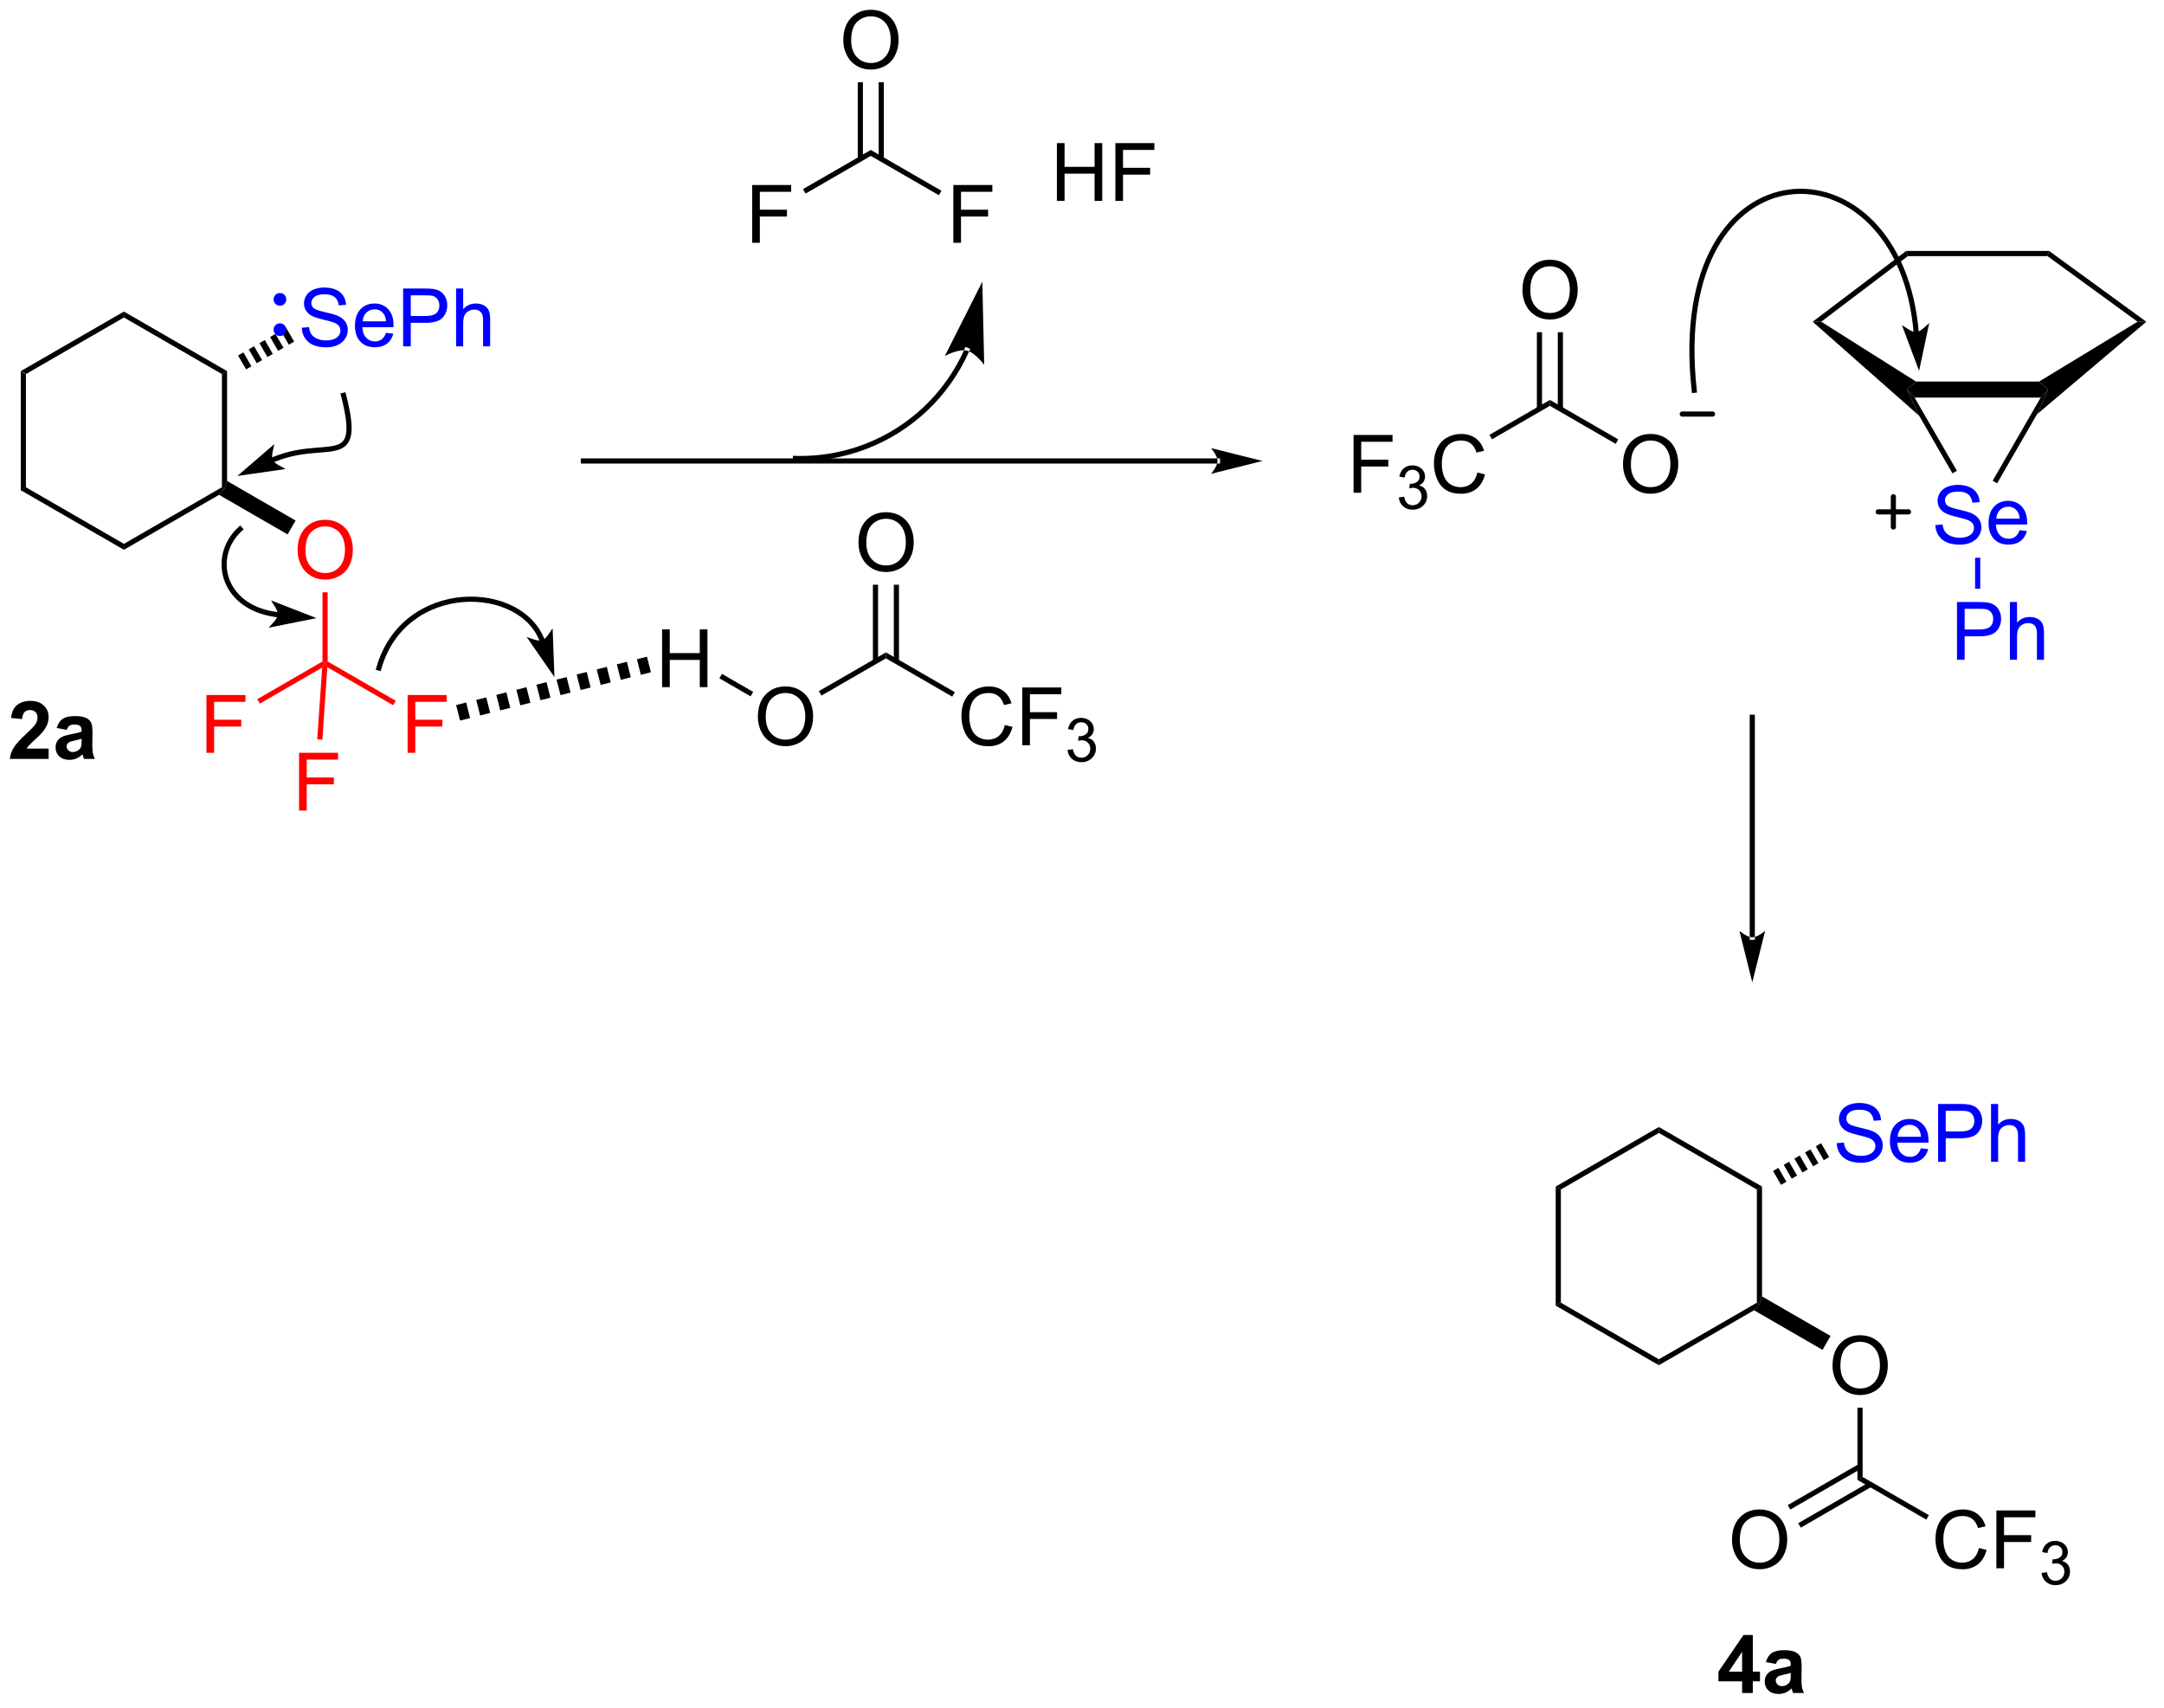 <?xml version="1.0" encoding="UTF-8"?>
<!DOCTYPE svg PUBLIC '-//W3C//DTD SVG 1.0//EN'
          'http://www.w3.org/TR/2001/REC-SVG-20010904/DTD/svg10.dtd'>
<svg stroke-dasharray="none" shape-rendering="auto" xmlns="http://www.w3.org/2000/svg" font-family="'Dialog'" text-rendering="auto" width="294" fill-opacity="1" color-interpolation="auto" color-rendering="auto" preserveAspectRatio="xMidYMid meet" font-size="12px" viewBox="0 0 294 232" fill="black" xmlns:xlink="http://www.w3.org/1999/xlink" stroke="black" image-rendering="auto" stroke-miterlimit="10" stroke-linecap="square" stroke-linejoin="miter" font-style="normal" stroke-width="1" height="232" stroke-dashoffset="0" font-weight="normal" stroke-opacity="1"
><!--Generated by the Batik Graphics2D SVG Generator--><defs id="genericDefs"
  /><g
  ><defs id="defs1"
    ><clipPath clipPathUnits="userSpaceOnUse" id="clipPath1"
      ><path d="M0.839 1.598 L220.614 1.598 L220.614 175.249 L0.839 175.249 L0.839 1.598 Z"
      /></clipPath
      ><clipPath clipPathUnits="userSpaceOnUse" id="clipPath2"
      ><path d="M-0.772 14.599 L-0.772 183.422 L212.892 183.422 L212.892 14.599 Z"
      /></clipPath
    ></defs
    ><g transform="scale(1.333,1.333) translate(-0.839,-1.598) matrix(1.029,0,0,1.029,1.633,-13.418)"
    ><path d="M1.286 51.375 L1.796 51.67 L1.796 62.883 L1.286 63.178 Z" stroke="none" clip-path="url(#clipPath2)"
    /></g
    ><g transform="matrix(1.371,0,0,1.371,1.058,-20.022)"
    ><path d="M1.286 63.178 L1.796 62.883 L11.508 68.49 L11.508 69.079 Z" stroke="none" clip-path="url(#clipPath2)"
    /></g
    ><g transform="matrix(1.371,0,0,1.371,1.058,-20.022)"
    ><path d="M11.508 69.079 L11.508 68.49 L21.22 62.883 L21.475 63.031 L20.936 63.636 Z" stroke="none" clip-path="url(#clipPath2)"
    /></g
    ><g transform="matrix(1.371,0,0,1.371,1.058,-20.022)"
    ><path d="M21.73 62.261 L21.475 63.031 L21.22 62.883 L21.22 51.67 L21.73 51.375 Z" stroke="none" clip-path="url(#clipPath2)"
    /></g
    ><g transform="matrix(1.371,0,0,1.371,1.058,-20.022)"
    ><path d="M21.73 51.375 L21.22 51.67 L11.508 46.063 L11.508 45.474 Z" stroke="none" clip-path="url(#clipPath2)"
    /></g
    ><g transform="matrix(1.371,0,0,1.371,1.058,-20.022)"
    ><path d="M11.508 45.474 L11.508 46.063 L1.796 51.67 L1.286 51.375 Z" stroke="none" clip-path="url(#clipPath2)"
    /></g
    ><g fill="blue" transform="matrix(1.371,0,0,1.371,1.058,-20.022)" stroke="blue"
    ><path d="M29.133 47.078 L29.849 47.015 Q29.899 47.445 30.084 47.721 Q30.271 47.997 30.662 48.166 Q31.053 48.335 31.54 48.335 Q31.974 48.335 32.305 48.208 Q32.639 48.078 32.8 47.853 Q32.962 47.63 32.962 47.364 Q32.962 47.093 32.805 46.893 Q32.649 46.692 32.29 46.554 Q32.06 46.465 31.271 46.275 Q30.482 46.085 30.165 45.919 Q29.756 45.703 29.553 45.385 Q29.352 45.067 29.352 44.671 Q29.352 44.239 29.597 43.861 Q29.844 43.484 30.316 43.288 Q30.79 43.093 31.368 43.093 Q32.006 43.093 32.49 43.299 Q32.977 43.505 33.237 43.903 Q33.501 44.301 33.521 44.804 L32.795 44.859 Q32.735 44.317 32.396 44.041 Q32.06 43.762 31.399 43.762 Q30.712 43.762 30.396 44.015 Q30.084 44.265 30.084 44.622 Q30.084 44.929 30.305 45.13 Q30.524 45.328 31.448 45.538 Q32.373 45.747 32.717 45.903 Q33.217 46.132 33.454 46.486 Q33.693 46.84 33.693 47.301 Q33.693 47.757 33.43 48.163 Q33.17 48.567 32.678 48.794 Q32.188 49.018 31.576 49.018 Q30.797 49.018 30.271 48.791 Q29.748 48.562 29.448 48.109 Q29.149 47.653 29.133 47.078 ZM37.477 47.583 L38.204 47.671 Q38.032 48.309 37.566 48.661 Q37.102 49.012 36.381 49.012 Q35.469 49.012 34.935 48.453 Q34.404 47.89 34.404 46.88 Q34.404 45.833 34.943 45.255 Q35.482 44.676 36.342 44.676 Q37.172 44.676 37.699 45.244 Q38.227 45.809 38.227 46.835 Q38.227 46.898 38.224 47.023 L35.131 47.023 Q35.17 47.708 35.516 48.072 Q35.865 48.434 36.383 48.434 Q36.771 48.434 37.045 48.231 Q37.318 48.028 37.477 47.583 ZM35.17 46.445 L37.485 46.445 Q37.438 45.921 37.219 45.661 Q36.883 45.255 36.349 45.255 Q35.865 45.255 35.534 45.58 Q35.204 45.903 35.17 46.445 ZM39.176 48.919 L39.176 43.192 L41.338 43.192 Q41.908 43.192 42.208 43.247 Q42.63 43.317 42.913 43.515 Q43.2 43.71 43.374 44.067 Q43.549 44.421 43.549 44.848 Q43.549 45.578 43.083 46.085 Q42.619 46.59 41.403 46.59 L39.934 46.59 L39.934 48.919 L39.176 48.919 ZM39.934 45.913 L41.416 45.913 Q42.15 45.913 42.458 45.64 Q42.767 45.367 42.767 44.872 Q42.767 44.512 42.585 44.257 Q42.403 43.999 42.106 43.919 Q41.916 43.867 41.4 43.867 L39.934 43.867 L39.934 45.913 ZM44.424 48.919 L44.424 43.192 L45.127 43.192 L45.127 45.247 Q45.619 44.676 46.369 44.676 Q46.83 44.676 47.169 44.859 Q47.51 45.038 47.656 45.359 Q47.801 45.679 47.801 46.288 L47.801 48.919 L47.098 48.919 L47.098 46.288 Q47.098 45.762 46.869 45.523 Q46.642 45.281 46.223 45.281 Q45.911 45.281 45.635 45.445 Q45.361 45.606 45.244 45.885 Q45.127 46.161 45.127 46.648 L45.127 48.919 L44.424 48.919 Z" stroke="none" clip-path="url(#clipPath2)"
    /></g
    ><g transform="matrix(1.371,0,0,1.371,1.058,-20.022)"
    ><path d="M22.821 49.829 L23.35 49.523 L24.144 50.898 L23.615 51.204 ZM23.88 49.218 L24.409 48.913 L25.202 50.287 L24.673 50.593 ZM24.938 48.607 L25.467 48.301 L26.261 49.676 L25.732 49.982 ZM25.996 47.996 L26.525 47.691 L27.319 49.065 L26.79 49.371 ZM27.055 47.385 L27.584 47.08 L28.378 48.454 L27.848 48.76 Z" stroke="none" clip-path="url(#clipPath2)"
    /></g
    ><g fill="red" transform="matrix(1.371,0,0,1.371,1.058,-20.022)" stroke="red"
    ><path d="M28.719 69.146 Q28.719 67.719 29.484 66.914 Q30.25 66.107 31.461 66.107 Q32.253 66.107 32.888 66.487 Q33.526 66.864 33.859 67.541 Q34.195 68.219 34.195 69.078 Q34.195 69.95 33.844 70.638 Q33.492 71.325 32.846 71.68 Q32.203 72.034 31.456 72.034 Q30.648 72.034 30.01 71.643 Q29.375 71.25 29.047 70.575 Q28.719 69.898 28.719 69.146 ZM29.5 69.156 Q29.5 70.192 30.055 70.789 Q30.612 71.383 31.453 71.383 Q32.307 71.383 32.859 70.781 Q33.414 70.18 33.414 69.075 Q33.414 68.375 33.177 67.854 Q32.94 67.333 32.484 67.047 Q32.031 66.758 31.463 66.758 Q30.659 66.758 30.078 67.312 Q29.5 67.864 29.5 69.156 Z" stroke="none" clip-path="url(#clipPath2)"
    /></g
    ><g transform="matrix(1.371,0,0,1.371,1.058,-20.022)"
    ><path d="M20.936 63.636 L21.475 63.031 L21.73 62.261 L28.521 66.182 L27.728 67.557 Z" stroke="none" clip-path="url(#clipPath2)"
    /></g
    ><g transform="matrix(1.371,0,0,1.371,1.058,-20.022)"
    ><path d="M4.047 88.779 L4.047 89.799 L0.201 89.799 Q0.263 89.221 0.576 88.703 Q0.888 88.185 1.81 87.331 Q2.552 86.638 2.719 86.393 Q2.945 86.052 2.945 85.721 Q2.945 85.354 2.747 85.156 Q2.552 84.958 2.203 84.958 Q1.859 84.958 1.656 85.167 Q1.453 85.372 1.422 85.854 L0.328 85.745 Q0.427 84.838 0.943 84.445 Q1.458 84.049 2.232 84.049 Q3.078 84.049 3.562 84.508 Q4.047 84.963 4.047 85.643 Q4.047 86.029 3.909 86.38 Q3.771 86.729 3.469 87.112 Q3.271 87.365 2.75 87.841 Q2.232 88.318 2.091 88.474 Q1.953 88.63 1.867 88.779 L4.047 88.779 ZM5.845 86.917 L4.848 86.737 Q5.017 86.135 5.426 85.846 Q5.837 85.557 6.644 85.557 Q7.379 85.557 7.738 85.732 Q8.098 85.904 8.243 86.172 Q8.392 86.44 8.392 87.154 L8.379 88.435 Q8.379 88.982 8.431 89.242 Q8.486 89.502 8.629 89.799 L7.543 89.799 Q7.501 89.69 7.439 89.474 Q7.41 89.377 7.4 89.346 Q7.119 89.62 6.798 89.758 Q6.478 89.893 6.113 89.893 Q5.473 89.893 5.103 89.547 Q4.736 89.198 4.736 88.667 Q4.736 88.315 4.902 88.039 Q5.072 87.763 5.374 87.617 Q5.676 87.471 6.246 87.362 Q7.017 87.216 7.314 87.091 L7.314 86.982 Q7.314 86.667 7.158 86.531 Q7.001 86.396 6.566 86.396 Q6.275 86.396 6.111 86.513 Q5.947 86.627 5.845 86.917 ZM7.314 87.807 Q7.103 87.877 6.644 87.977 Q6.189 88.073 6.048 88.167 Q5.832 88.318 5.832 88.552 Q5.832 88.784 6.004 88.953 Q6.176 89.12 6.441 89.12 Q6.738 89.12 7.009 88.924 Q7.207 88.776 7.269 88.56 Q7.314 88.419 7.314 88.026 L7.314 87.807 Z" stroke="none" clip-path="url(#clipPath2)"
    /></g
    ><g transform="matrix(1.371,0,0,1.371,1.058,-20.022)"
    ><path d="M119.873 60.534 L119.873 60.534 L57.04 60.534 L56.785 60.534 L56.785 60.024 L57.04 60.024 L119.873 60.024 L120.128 60.024 L120.128 60.534 ZM124.337 60.279 L119.235 59.003 C119.235 59.003 119.873 59.721 119.873 60.279 C119.873 60.837 119.235 61.554 119.235 61.554 Z" stroke="none" clip-path="url(#clipPath2)"
    /></g
    ><g transform="matrix(1.371,0,0,1.371,1.058,-20.022)"
    ><path d="M74.331 85.657 Q74.331 84.23 75.096 83.425 Q75.862 82.618 77.073 82.618 Q77.865 82.618 78.5 82.998 Q79.138 83.376 79.471 84.053 Q79.807 84.73 79.807 85.59 Q79.807 86.462 79.456 87.149 Q79.104 87.837 78.458 88.191 Q77.815 88.545 77.068 88.545 Q76.26 88.545 75.622 88.155 Q74.987 87.761 74.659 87.087 Q74.331 86.41 74.331 85.657 ZM75.112 85.668 Q75.112 86.704 75.667 87.3 Q76.224 87.894 77.065 87.894 Q77.919 87.894 78.471 87.293 Q79.026 86.691 79.026 85.587 Q79.026 84.886 78.789 84.366 Q78.552 83.845 78.096 83.558 Q77.643 83.269 77.075 83.269 Q76.271 83.269 75.69 83.824 Q75.112 84.376 75.112 85.668 Z" stroke="none" clip-path="url(#clipPath2)"
    /></g
    ><g transform="matrix(1.371,0,0,1.371,1.058,-20.022)"
    ><path d="M80.631 83.526 L80.376 83.084 L87.021 79.248 L87.021 79.837 Z" stroke="none" clip-path="url(#clipPath2)"
    /></g
    ><g transform="matrix(1.371,0,0,1.371,1.058,-20.022)"
    ><path d="M64.839 82.692 L64.839 76.966 L65.597 76.966 L65.597 79.317 L68.573 79.317 L68.573 76.966 L69.331 76.966 L69.331 82.692 L68.573 82.692 L68.573 79.992 L65.597 79.992 L65.597 82.692 L64.839 82.692 Z" stroke="none" clip-path="url(#clipPath2)"
    /></g
    ><g transform="matrix(1.371,0,0,1.371,1.058,-20.022)"
    ><path d="M73.864 83.16 L73.609 83.602 L70.515 81.816 L70.77 81.374 Z" stroke="none" clip-path="url(#clipPath2)"
    /></g
    ><g transform="matrix(1.371,0,0,1.371,1.058,-20.022)"
    ><path d="M98.802 86.439 L99.56 86.629 Q99.323 87.564 98.703 88.056 Q98.084 88.545 97.19 88.545 Q96.263 88.545 95.683 88.168 Q95.104 87.79 94.8 87.076 Q94.498 86.36 94.498 85.54 Q94.498 84.644 94.839 83.98 Q95.183 83.314 95.813 82.967 Q96.443 82.621 97.201 82.621 Q98.06 82.621 98.646 83.058 Q99.232 83.496 99.464 84.29 L98.716 84.465 Q98.519 83.84 98.138 83.556 Q97.761 83.269 97.185 83.269 Q96.526 83.269 96.081 83.587 Q95.638 83.902 95.459 84.436 Q95.279 84.97 95.279 85.535 Q95.279 86.267 95.492 86.811 Q95.706 87.355 96.154 87.626 Q96.604 87.894 97.128 87.894 Q97.763 87.894 98.203 87.527 Q98.646 87.16 98.802 86.439 ZM100.533 88.446 L100.533 82.72 L104.397 82.72 L104.397 83.394 L101.291 83.394 L101.291 85.168 L103.978 85.168 L103.978 85.845 L101.291 85.845 L101.291 88.446 L100.533 88.446 Z" stroke="none" clip-path="url(#clipPath2)"
    /></g
    ><g transform="matrix(1.371,0,0,1.371,1.058,-20.022)"
    ><path d="M105.015 88.912 L105.543 88.841 Q105.634 89.29 105.851 89.488 Q106.07 89.685 106.384 89.685 Q106.755 89.685 107.011 89.427 Q107.269 89.169 107.269 88.788 Q107.269 88.425 107.031 88.191 Q106.794 87.954 106.427 87.954 Q106.279 87.954 106.056 88.013 L106.115 87.55 Q106.168 87.556 106.199 87.556 Q106.537 87.556 106.806 87.38 Q107.076 87.204 107.076 86.837 Q107.076 86.548 106.879 86.359 Q106.683 86.167 106.373 86.167 Q106.064 86.167 105.859 86.361 Q105.654 86.554 105.595 86.941 L105.068 86.847 Q105.166 86.316 105.507 86.025 Q105.851 85.734 106.361 85.734 Q106.713 85.734 107.007 85.884 Q107.304 86.035 107.461 86.296 Q107.617 86.556 107.617 86.849 Q107.617 87.128 107.466 87.357 Q107.318 87.585 107.025 87.72 Q107.406 87.808 107.617 88.085 Q107.828 88.361 107.828 88.777 Q107.828 89.339 107.418 89.732 Q107.007 90.123 106.38 90.123 Q105.816 90.123 105.441 89.787 Q105.068 89.449 105.015 88.912 Z" stroke="none" clip-path="url(#clipPath2)"
    /></g
    ><g transform="matrix(1.371,0,0,1.371,1.058,-20.022)"
    ><path d="M87.021 79.837 L87.021 79.248 L93.844 83.187 L93.589 83.629 Z" stroke="none" clip-path="url(#clipPath2)"
    /></g
    ><g transform="matrix(1.371,0,0,1.371,1.058,-20.022)"
    ><path d="M84.298 68.395 Q84.298 66.968 85.063 66.163 Q85.829 65.356 87.04 65.356 Q87.832 65.356 88.467 65.736 Q89.105 66.114 89.438 66.791 Q89.774 67.468 89.774 68.327 Q89.774 69.2 89.423 69.887 Q89.071 70.575 88.425 70.929 Q87.782 71.283 87.035 71.283 Q86.227 71.283 85.589 70.892 Q84.954 70.499 84.626 69.825 Q84.298 69.148 84.298 68.395 ZM85.079 68.406 Q85.079 69.442 85.634 70.038 Q86.191 70.632 87.032 70.632 Q87.886 70.632 88.438 70.031 Q88.993 69.429 88.993 68.325 Q88.993 67.624 88.756 67.103 Q88.519 66.583 88.063 66.296 Q87.61 66.007 87.042 66.007 Q86.238 66.007 85.657 66.562 Q85.079 67.114 85.079 68.406 Z" stroke="none" clip-path="url(#clipPath2)"
    /></g
    ><g transform="matrix(1.371,0,0,1.371,1.058,-20.022)"
    ><path d="M88.312 80.14 L88.312 72.54 L87.802 72.54 L87.802 80.14 ZM86.24 80.14 L86.24 72.54 L85.73 72.54 L85.73 80.14 Z" stroke="none" clip-path="url(#clipPath2)"
    /></g
    ><g fill="red" transform="matrix(1.371,0,0,1.371,1.058,-20.022)" stroke="red"
    ><path d="M31.187 73.291 L31.697 73.291 L31.697 80.145 L31.442 80.293 L31.187 80.145 Z" stroke="none" clip-path="url(#clipPath2)"
    /></g
    ><g fill="red" transform="matrix(1.371,0,0,1.371,1.058,-20.022)" stroke="red"
    ><path d="M19.688 89.197 L19.688 83.47 L23.552 83.47 L23.552 84.145 L20.446 84.145 L20.446 85.918 L23.133 85.918 L23.133 86.595 L20.446 86.595 L20.446 89.197 L19.688 89.197 Z" stroke="none" clip-path="url(#clipPath2)"
    /></g
    ><g fill="red" transform="matrix(1.371,0,0,1.371,1.058,-20.022)" stroke="red"
    ><path d="M31.187 80.145 L31.442 80.293 L31.155 80.753 L24.979 84.319 L24.724 83.877 Z" stroke="none" clip-path="url(#clipPath2)"
    /></g
    ><g fill="red" transform="matrix(1.371,0,0,1.371,1.058,-20.022)" stroke="red"
    ><path d="M39.622 89.197 L39.622 83.47 L43.486 83.47 L43.486 84.145 L40.38 84.145 L40.38 85.918 L43.067 85.918 L43.067 86.595 L40.38 86.595 L40.38 89.197 L39.622 89.197 Z" stroke="none" clip-path="url(#clipPath2)"
    /></g
    ><g fill="red" transform="matrix(1.371,0,0,1.371,1.058,-20.022)" stroke="red"
    ><path d="M31.668 80.718 L31.442 80.293 L31.697 80.145 L38.446 84.041 L38.19 84.483 Z" stroke="none" clip-path="url(#clipPath2)"
    /></g
    ><g fill="red" transform="matrix(1.371,0,0,1.371,1.058,-20.022)" stroke="red"
    ><path d="M28.864 94.921 L28.864 89.194 L32.729 89.194 L32.729 89.869 L29.622 89.869 L29.622 91.642 L32.31 91.642 L32.31 92.319 L29.622 92.319 L29.622 94.921 L28.864 94.921 Z" stroke="none" clip-path="url(#clipPath2)"
    /></g
    ><g fill="red" transform="matrix(1.371,0,0,1.371,1.058,-20.022)" stroke="red"
    ><path d="M31.155 80.753 L31.442 80.293 L31.668 80.718 L31.174 87.9 L30.665 87.865 Z" stroke="none" clip-path="url(#clipPath2)"
    /></g
    ><g transform="matrix(1.371,0,0,1.371,1.058,-20.022)"
    ><path d="M63.73 81.211 L62.734 81.464 L62.345 79.925 L63.34 79.673 ZM61.739 81.716 L60.744 81.968 L60.354 80.429 L61.349 80.177 ZM59.748 82.22 L58.753 82.472 L58.363 80.933 L59.358 80.681 ZM57.758 82.724 L56.762 82.976 L56.372 81.438 L57.368 81.186 ZM55.767 83.229 L54.771 83.481 L54.382 81.942 L55.377 81.69 ZM53.776 83.733 L52.781 83.985 L52.391 82.446 L53.386 82.194 ZM51.785 84.237 L50.79 84.489 L50.4 82.951 L51.395 82.698 ZM49.794 84.741 L48.799 84.994 L48.409 83.455 L49.405 83.203 ZM47.804 85.246 L46.808 85.498 L46.419 83.959 L47.414 83.707 ZM45.813 85.75 L44.818 86.002 L44.428 84.463 L45.423 84.211 Z" stroke="none" clip-path="url(#clipPath2)"
    /></g
    ><g fill="blue" transform="matrix(1.371,0,0,1.371,1.058,-20.022)" stroke="blue"
    ><path d="M26.969 47.645 C26.762 47.645 26.594 47.477 26.594 47.27 C26.594 47.062 26.762 46.894 26.969 46.894 C27.176 46.894 27.344 47.062 27.344 47.27 C27.344 47.477 27.176 47.645 26.969 47.645" stroke="none" clip-path="url(#clipPath2)"
    /></g
    ><g fill="blue" stroke-width="0.51" transform="matrix(1.371,0,0,1.371,1.058,-20.022)" stroke-linecap="round" stroke="blue" stroke-linejoin="round"
    ><path fill="none" d="M26.969 47.645 C26.762 47.645 26.594 47.477 26.594 47.27 C26.594 47.062 26.762 46.894 26.969 46.894 C27.176 46.894 27.344 47.062 27.344 47.27 C27.344 47.477 27.176 47.645 26.969 47.645" clip-path="url(#clipPath2)"
    /></g
    ><g fill="blue" transform="matrix(1.371,0,0,1.371,1.058,-20.022)" stroke="blue"
    ><path d="M26.969 44.643 C26.762 44.643 26.594 44.475 26.594 44.268 C26.594 44.06 26.762 43.892 26.969 43.892 C27.176 43.892 27.344 44.06 27.344 44.268 C27.344 44.475 27.176 44.643 26.969 44.643" stroke="none" clip-path="url(#clipPath2)"
    /></g
    ><g fill="blue" stroke-width="0.51" transform="matrix(1.371,0,0,1.371,1.058,-20.022)" stroke-linecap="round" stroke="blue" stroke-linejoin="round"
    ><path fill="none" d="M26.969 44.643 C26.762 44.643 26.594 44.475 26.594 44.268 C26.594 44.06 26.762 43.892 26.969 43.892 C27.176 43.892 27.344 44.06 27.344 44.268 C27.344 44.475 27.176 44.643 26.969 44.643" clip-path="url(#clipPath2)"
    /></g
    ><g transform="matrix(1.371,0,0,1.371,1.058,-20.022)"
    ><path d="M23.58 61.387 L26.737 60.935 C26.737 60.935 26.18 60.635 26.018 60.279 C25.856 59.922 25.996 59.306 25.996 59.306 Z" stroke="none" clip-path="url(#clipPath2)"
    /></g
    ><g stroke-width="0.51" transform="matrix(1.371,0,0,1.371,1.058,-20.022)"
    ><path fill="none" d="M23.58 61.387 L26.737 60.935 C26.737 60.935 26.18 60.635 26.018 60.279 C25.856 59.922 25.996 59.306 25.996 59.306 Z" clip-path="url(#clipPath2)"
    /></g
    ><g stroke-width="0.51" transform="matrix(1.371,0,0,1.371,1.058,-20.022)"
    ><path fill="none" d="M33.273 53.774 C35.275 61.53 31.522 57.777 26.018 60.279" clip-path="url(#clipPath2)"
    /></g
    ><g transform="matrix(1.371,0,0,1.371,1.058,-20.022)"
    ><path d="M29.688 75.772 L26.715 74.615 C26.715 74.615 27.053 75.149 27.019 75.54 C26.985 75.93 26.56 76.398 26.56 76.398 Z" stroke="none" clip-path="url(#clipPath2)"
    /></g
    ><g stroke-width="0.51" transform="matrix(1.371,0,0,1.371,1.058,-20.022)"
    ><path fill="none" d="M29.688 75.772 L26.715 74.615 C26.715 74.615 27.053 75.149 27.019 75.54 C26.985 75.93 26.56 76.398 26.56 76.398 Z" clip-path="url(#clipPath2)"
    /></g
    ><g stroke-width="0.51" transform="matrix(1.371,0,0,1.371,1.058,-20.022)"
    ><path fill="none" d="M23.016 67.034 C20.014 69.785 21.265 75.039 27.019 75.54" clip-path="url(#clipPath2)"
    /></g
    ><g transform="matrix(1.371,0,0,1.371,1.058,-20.022)"
    ><path d="M53.884 80.833 L53.765 77.645 C53.765 77.645 53.409 78.168 53.037 78.291 C52.666 78.415 52.067 78.211 52.067 78.211 Z" stroke="none" clip-path="url(#clipPath2)"
    /></g
    ><g stroke-width="0.51" transform="matrix(1.371,0,0,1.371,1.058,-20.022)"
    ><path fill="none" d="M53.884 80.833 L53.765 77.645 C53.765 77.645 53.409 78.168 53.037 78.291 C52.666 78.415 52.067 78.211 52.067 78.211 Z" clip-path="url(#clipPath2)"
    /></g
    ><g stroke-width="0.51" transform="matrix(1.371,0,0,1.371,1.058,-20.022)"
    ><path fill="none" d="M36.776 80.793 C39.278 72.037 51.036 72.287 53.037 78.291" clip-path="url(#clipPath2)"
    /></g
    ><g transform="matrix(1.371,0,0,1.371,1.058,-20.022)"
    ><path d="M73.766 38.661 L73.766 32.935 L77.63 32.935 L77.63 33.609 L74.524 33.609 L74.524 35.383 L77.211 35.383 L77.211 36.06 L74.524 36.06 L74.524 38.661 L73.766 38.661 Z" stroke="none" clip-path="url(#clipPath2)"
    /></g
    ><g transform="matrix(1.371,0,0,1.371,1.058,-20.022)"
    ><path d="M79.057 33.783 L78.802 33.341 L85.52 29.463 L85.52 30.052 Z" stroke="none" clip-path="url(#clipPath2)"
    /></g
    ><g transform="matrix(1.371,0,0,1.371,1.058,-20.022)"
    ><path d="M93.7 38.661 L93.7 32.935 L97.564 32.935 L97.564 33.609 L94.458 33.609 L94.458 35.383 L97.145 35.383 L97.145 36.06 L94.458 36.06 L94.458 38.661 L93.7 38.661 Z" stroke="none" clip-path="url(#clipPath2)"
    /></g
    ><g transform="matrix(1.371,0,0,1.371,1.058,-20.022)"
    ><path d="M85.52 30.052 L85.52 29.463 L92.523 33.506 L92.268 33.948 Z" stroke="none" clip-path="url(#clipPath2)"
    /></g
    ><g transform="matrix(1.371,0,0,1.371,1.058,-20.022)"
    ><path d="M82.796 18.61 Q82.796 17.183 83.562 16.379 Q84.328 15.571 85.539 15.571 Q86.33 15.571 86.966 15.951 Q87.604 16.329 87.937 17.006 Q88.273 17.683 88.273 18.543 Q88.273 19.415 87.921 20.102 Q87.57 20.79 86.924 21.144 Q86.281 21.498 85.534 21.498 Q84.726 21.498 84.088 21.108 Q83.453 20.715 83.125 20.04 Q82.796 19.363 82.796 18.61 ZM83.578 18.621 Q83.578 19.657 84.132 20.254 Q84.69 20.847 85.531 20.847 Q86.385 20.847 86.937 20.246 Q87.492 19.644 87.492 18.54 Q87.492 17.84 87.255 17.319 Q87.018 16.798 86.562 16.511 Q86.109 16.222 85.541 16.222 Q84.737 16.222 84.156 16.777 Q83.578 17.329 83.578 18.621 Z" stroke="none" clip-path="url(#clipPath2)"
    /></g
    ><g transform="matrix(1.371,0,0,1.371,1.058,-20.022)"
    ><path d="M86.811 30.355 L86.811 22.756 L86.3 22.756 L86.3 30.355 ZM84.739 30.355 L84.739 22.756 L84.229 22.756 L84.229 30.355 Z" stroke="none" clip-path="url(#clipPath2)"
    /></g
    ><g transform="matrix(1.371,0,0,1.371,1.058,-20.022)"
    ><path d="M103.963 34.511 L103.963 28.784 L104.721 28.784 L104.721 31.136 L107.697 31.136 L107.697 28.784 L108.455 28.784 L108.455 34.511 L107.697 34.511 L107.697 31.81 L104.721 31.81 L104.721 34.511 L103.963 34.511 ZM109.756 34.511 L109.756 28.784 L113.621 28.784 L113.621 29.459 L110.514 29.459 L110.514 31.232 L113.201 31.232 L113.201 31.909 L110.514 31.909 L110.514 34.511 L109.756 34.511 Z" stroke="none" clip-path="url(#clipPath2)"
    /></g
    ><g transform="matrix(1.371,0,0,1.371,1.058,-20.022)"
    ><path d="M188.116 39.469 L188.287 39.98 L179.702 46.481 L178.853 46.483 Z" stroke="none" clip-path="url(#clipPath2)"
    /></g
    ><g transform="matrix(1.371,0,0,1.371,1.058,-20.022)"
    ><path d="M178.853 46.483 L179.702 46.481 L189.093 52.41 L188.202 53.204 L189.406 55.796 Z" stroke="none" clip-path="url(#clipPath2)"
    /></g
    ><g transform="matrix(1.371,0,0,1.371,1.058,-20.022)"
    ><path d="M188.955 53.998 L188.202 53.204 L189.093 52.41 L201.298 52.41 L202.202 53.204 L201.449 53.998 Z" stroke="none" clip-path="url(#clipPath2)"
    /></g
    ><g transform="matrix(1.371,0,0,1.371,1.058,-20.022)"
    ><path d="M201.082 55.654 L202.202 53.204 L201.298 52.41 L211.049 46.481 L211.92 46.484 Z" stroke="none" clip-path="url(#clipPath2)"
    /></g
    ><g transform="matrix(1.371,0,0,1.371,1.058,-20.022)"
    ><path d="M211.92 46.484 L211.049 46.481 L202.119 39.98 L202.285 39.469 Z" stroke="none" clip-path="url(#clipPath2)"
    /></g
    ><g transform="matrix(1.371,0,0,1.371,1.058,-20.022)"
    ><path d="M188.287 39.98 L188.116 39.469 L202.285 39.469 L202.119 39.98 Z" stroke="none" clip-path="url(#clipPath2)"
    /></g
    ><g fill="blue" transform="matrix(1.371,0,0,1.371,1.058,-20.022)" stroke="blue"
    ><path d="M191.015 66.631 L191.731 66.569 Q191.781 66.998 191.966 67.274 Q192.153 67.55 192.544 67.72 Q192.934 67.889 193.421 67.889 Q193.856 67.889 194.187 67.761 Q194.52 67.631 194.682 67.407 Q194.843 67.183 194.843 66.918 Q194.843 66.647 194.687 66.446 Q194.531 66.246 194.171 66.108 Q193.942 66.019 193.153 65.829 Q192.364 65.639 192.046 65.472 Q191.638 65.256 191.434 64.938 Q191.234 64.621 191.234 64.225 Q191.234 63.793 191.479 63.415 Q191.726 63.037 192.197 62.842 Q192.671 62.647 193.25 62.647 Q193.888 62.647 194.372 62.852 Q194.859 63.058 195.119 63.457 Q195.382 63.855 195.403 64.358 L194.677 64.412 Q194.617 63.871 194.278 63.595 Q193.942 63.316 193.281 63.316 Q192.593 63.316 192.278 63.569 Q191.966 63.819 191.966 64.175 Q191.966 64.483 192.187 64.683 Q192.406 64.881 193.33 65.092 Q194.255 65.3 194.599 65.457 Q195.099 65.686 195.335 66.04 Q195.575 66.394 195.575 66.855 Q195.575 67.311 195.312 67.717 Q195.052 68.121 194.559 68.347 Q194.07 68.571 193.458 68.571 Q192.679 68.571 192.153 68.345 Q191.63 68.115 191.33 67.662 Q191.031 67.207 191.015 66.631 ZM199.359 67.136 L200.085 67.225 Q199.914 67.863 199.447 68.215 Q198.984 68.566 198.263 68.566 Q197.351 68.566 196.817 68.006 Q196.286 67.444 196.286 66.433 Q196.286 65.386 196.825 64.808 Q197.364 64.23 198.224 64.23 Q199.054 64.23 199.58 64.798 Q200.109 65.363 200.109 66.389 Q200.109 66.451 200.106 66.576 L197.013 66.576 Q197.052 67.261 197.398 67.626 Q197.747 67.988 198.265 67.988 Q198.653 67.988 198.927 67.785 Q199.2 67.582 199.359 67.136 ZM197.052 65.998 L199.367 65.998 Q199.32 65.475 199.101 65.215 Q198.765 64.808 198.231 64.808 Q197.747 64.808 197.416 65.134 Q197.085 65.457 197.052 65.998 Z" stroke="none" clip-path="url(#clipPath2)"
    /></g
    ><g transform="matrix(1.371,0,0,1.371,1.058,-20.022)"
    ><path d="M189.406 55.796 L188.202 53.204 L188.955 53.998 L193.148 61.251 L192.706 61.506 Z" stroke="none" clip-path="url(#clipPath2)"
    /></g
    ><g transform="matrix(1.371,0,0,1.371,1.058,-20.022)"
    ><path d="M197.132 62.496 L196.691 62.241 L201.449 53.998 L202.202 53.204 L201.082 55.654 Z" stroke="none" clip-path="url(#clipPath2)"
    /></g
    ><g fill="blue" transform="matrix(1.371,0,0,1.371,1.058,-20.022)" stroke="blue"
    ><path d="M193.156 79.98 L193.156 74.254 L195.317 74.254 Q195.888 74.254 196.187 74.308 Q196.609 74.379 196.893 74.577 Q197.179 74.772 197.354 75.129 Q197.528 75.483 197.528 75.91 Q197.528 76.639 197.062 77.147 Q196.599 77.652 195.382 77.652 L193.914 77.652 L193.914 79.98 L193.156 79.98 ZM193.914 76.975 L195.395 76.975 Q196.13 76.975 196.437 76.702 Q196.747 76.428 196.747 75.933 Q196.747 75.574 196.565 75.319 Q196.382 75.061 196.086 74.98 Q195.895 74.928 195.38 74.928 L193.914 74.928 L193.914 76.975 ZM198.403 79.98 L198.403 74.254 L199.106 74.254 L199.106 76.308 Q199.599 75.738 200.349 75.738 Q200.81 75.738 201.148 75.92 Q201.489 76.1 201.635 76.42 Q201.781 76.741 201.781 77.35 L201.781 79.98 L201.078 79.98 L201.078 77.35 Q201.078 76.824 200.849 76.585 Q200.622 76.342 200.203 76.342 Q199.89 76.342 199.614 76.506 Q199.341 76.668 199.224 76.946 Q199.106 77.222 199.106 77.71 L199.106 79.98 L198.403 79.98 Z" stroke="none" clip-path="url(#clipPath2)"
    /></g
    ><g fill="blue" transform="matrix(1.371,0,0,1.371,1.058,-20.022)" stroke="blue"
    ><path d="M194.952 69.87 L195.462 69.87 L195.462 72.942 L194.952 72.942 Z" stroke="none" clip-path="url(#clipPath2)"
    /></g
    ><g stroke-width="0.51" transform="matrix(1.371,0,0,1.371,1.058,-20.022)" stroke-linejoin="round" stroke-linecap="round"
    ><path fill="none" d="M185.351 65.322 L188.351 65.322 M186.851 63.822 L186.851 66.822" clip-path="url(#clipPath2)"
    /></g
    ><g transform="matrix(1.371,0,0,1.371,1.058,-20.022)"
    ><path d="M189.333 50.441 L189.996 47.322 C189.996 47.322 189.523 47.741 189.132 47.77 C188.742 47.799 188.211 47.455 188.211 47.455 Z" stroke="none" clip-path="url(#clipPath2)"
    /></g
    ><g stroke-width="0.51" transform="matrix(1.371,0,0,1.371,1.058,-20.022)"
    ><path fill="none" d="M189.333 50.441 L189.996 47.322 C189.996 47.322 189.523 47.741 189.132 47.77 C188.742 47.799 188.211 47.455 188.211 47.455 Z" clip-path="url(#clipPath2)"
    /></g
    ><g stroke-width="0.51" transform="matrix(1.371,0,0,1.371,1.058,-20.022)"
    ><path fill="none" d="M167.117 53.274 C164.365 28.256 187.631 27.756 189.132 47.77" clip-path="url(#clipPath2)"
    /></g
    ><g transform="matrix(1.371,0,0,1.371,1.058,-20.022)"
    ><path d="M133.359 63.429 L133.359 57.702 L137.223 57.702 L137.223 58.377 L134.117 58.377 L134.117 60.15 L136.804 60.15 L136.804 60.827 L134.117 60.827 L134.117 63.429 L133.359 63.429 Z" stroke="none" clip-path="url(#clipPath2)"
    /></g
    ><g transform="matrix(1.371,0,0,1.371,1.058,-20.022)"
    ><path d="M137.841 63.894 L138.369 63.824 Q138.46 64.273 138.677 64.47 Q138.896 64.668 139.21 64.668 Q139.581 64.668 139.837 64.41 Q140.095 64.152 140.095 63.771 Q140.095 63.408 139.857 63.173 Q139.62 62.937 139.253 62.937 Q139.105 62.937 138.882 62.996 L138.941 62.533 Q138.994 62.539 139.025 62.539 Q139.363 62.539 139.632 62.363 Q139.902 62.187 139.902 61.82 Q139.902 61.531 139.704 61.341 Q139.509 61.15 139.199 61.15 Q138.89 61.15 138.685 61.343 Q138.48 61.537 138.421 61.923 L137.894 61.83 Q137.992 61.298 138.333 61.007 Q138.677 60.716 139.187 60.716 Q139.538 60.716 139.833 60.867 Q140.13 61.017 140.286 61.279 Q140.443 61.539 140.443 61.831 Q140.443 62.111 140.292 62.339 Q140.144 62.568 139.851 62.703 Q140.232 62.791 140.443 63.068 Q140.654 63.343 140.654 63.759 Q140.654 64.322 140.244 64.714 Q139.833 65.105 139.206 65.105 Q138.642 65.105 138.267 64.769 Q137.894 64.431 137.841 63.894 Z" stroke="none" clip-path="url(#clipPath2)"
    /></g
    ><g transform="matrix(1.371,0,0,1.371,1.058,-20.022)"
    ><path d="M145.629 61.421 L146.387 61.611 Q146.15 62.546 145.53 63.038 Q144.911 63.528 144.017 63.528 Q143.09 63.528 142.51 63.15 Q141.931 62.773 141.627 62.059 Q141.325 61.343 141.325 60.523 Q141.325 59.627 141.666 58.963 Q142.01 58.296 142.64 57.95 Q143.27 57.603 144.028 57.603 Q144.887 57.603 145.473 58.041 Q146.059 58.478 146.291 59.273 L145.543 59.447 Q145.345 58.822 144.965 58.538 Q144.588 58.252 144.012 58.252 Q143.353 58.252 142.908 58.569 Q142.465 58.885 142.286 59.418 Q142.106 59.952 142.106 60.517 Q142.106 61.249 142.319 61.793 Q142.533 62.338 142.981 62.608 Q143.431 62.877 143.955 62.877 Q144.59 62.877 145.03 62.51 Q145.473 62.142 145.629 61.421 Z" stroke="none" clip-path="url(#clipPath2)"
    /></g
    ><g transform="matrix(1.371,0,0,1.371,1.058,-20.022)"
    ><path d="M147.078 58.132 L146.823 57.691 L152.817 54.23 L152.817 54.819 Z" stroke="none" clip-path="url(#clipPath2)"
    /></g
    ><g transform="matrix(1.371,0,0,1.371,1.058,-20.022)"
    ><path d="M160.061 60.64 Q160.061 59.213 160.826 58.408 Q161.592 57.601 162.803 57.601 Q163.595 57.601 164.23 57.981 Q164.868 58.358 165.201 59.036 Q165.537 59.713 165.537 60.572 Q165.537 61.444 165.186 62.132 Q164.834 62.819 164.188 63.174 Q163.545 63.528 162.798 63.528 Q161.99 63.528 161.352 63.137 Q160.717 62.744 160.389 62.069 Q160.061 61.392 160.061 60.64 ZM160.842 60.65 Q160.842 61.687 161.397 62.283 Q161.954 62.877 162.795 62.877 Q163.649 62.877 164.201 62.275 Q164.756 61.674 164.756 60.569 Q164.756 59.869 164.519 59.348 Q164.282 58.827 163.826 58.541 Q163.373 58.252 162.805 58.252 Q162.001 58.252 161.42 58.806 Q160.842 59.358 160.842 60.65 Z" stroke="none" clip-path="url(#clipPath2)"
    /></g
    ><g transform="matrix(1.371,0,0,1.371,1.058,-20.022)"
    ><path d="M152.817 54.819 L152.817 54.23 L159.594 58.143 L159.339 58.585 Z" stroke="none" clip-path="url(#clipPath2)"
    /></g
    ><g transform="matrix(1.371,0,0,1.371,1.058,-20.022)"
    ><path d="M150.094 43.378 Q150.094 41.951 150.859 41.146 Q151.625 40.339 152.836 40.339 Q153.627 40.339 154.263 40.719 Q154.901 41.096 155.234 41.773 Q155.57 42.451 155.57 43.31 Q155.57 44.182 155.219 44.87 Q154.867 45.557 154.221 45.911 Q153.578 46.266 152.831 46.266 Q152.023 46.266 151.385 45.875 Q150.75 45.482 150.422 44.807 Q150.094 44.13 150.094 43.378 ZM150.875 43.388 Q150.875 44.425 151.43 45.021 Q151.987 45.615 152.828 45.615 Q153.682 45.615 154.234 45.013 Q154.789 44.411 154.789 43.307 Q154.789 42.607 154.552 42.086 Q154.315 41.565 153.859 41.279 Q153.406 40.99 152.838 40.99 Q152.034 40.99 151.453 41.544 Q150.875 42.096 150.875 43.388 Z" stroke="none" clip-path="url(#clipPath2)"
    /></g
    ><g transform="matrix(1.371,0,0,1.371,1.058,-20.022)"
    ><path d="M154.108 55.123 L154.108 47.523 L153.598 47.523 L153.598 55.123 ZM152.036 55.123 L152.036 47.523 L151.526 47.523 L151.526 55.123 Z" stroke="none" clip-path="url(#clipPath2)"
    /></g
    ><g stroke-width="0.51" transform="matrix(1.371,0,0,1.371,1.058,-20.022)" stroke-linejoin="round" stroke-linecap="round"
    ><path fill="none" d="M165.933 55.63 L168.933 55.63" clip-path="url(#clipPath2)"
    /></g
    ><g transform="matrix(1.371,0,0,1.371,1.058,-20.022)"
    ><path d="M95.271 49.409 L95.271 49.409 C95.271 49.409 95.271 49.41 95.27 49.41 L95.27 49.41 C95.27 49.41 95.27 49.41 95.27 49.411 L95.036 49.308 L95.27 49.41 C95.27 49.41 95.27 49.41 95.27 49.41 L95.27 49.41 C95.27 49.411 95.269 49.413 95.268 49.415 L95.036 49.31 L95.269 49.413 C95.268 49.416 95.267 49.418 95.266 49.42 L95.266 49.42 C95.265 49.422 95.264 49.424 95.263 49.426 L95.263 49.426 C95.256 49.443 95.248 49.46 95.241 49.477 L95.008 49.373 L95.241 49.477 C94.27 51.647 92.876 53.629 91.115 55.294 L91.115 55.294 C89.355 56.96 87.299 58.242 85.078 59.09 L84.987 58.852 L85.078 59.09 C82.857 59.939 80.47 60.354 78.047 60.287 L77.792 60.28 L77.807 59.77 L78.062 59.777 C80.417 59.842 82.737 59.438 84.896 58.614 L84.896 58.614 C87.055 57.789 89.053 56.543 90.765 54.923 L90.94 55.109 L90.765 54.923 C92.476 53.304 93.831 51.379 94.775 49.269 L94.775 49.269 C94.782 49.252 94.79 49.236 94.797 49.219 L95.03 49.322 L94.797 49.219 C94.798 49.217 94.799 49.215 94.799 49.213 L94.799 49.213 C94.8 49.211 94.801 49.209 94.802 49.207 L94.803 49.205 C94.803 49.206 94.802 49.207 94.802 49.207 L94.802 49.207 C94.802 49.207 94.802 49.207 94.802 49.207 L94.803 49.205 C94.803 49.206 94.803 49.206 94.803 49.206 L94.803 49.206 C94.803 49.206 94.803 49.206 94.803 49.206 L94.904 48.972 L95.372 49.175 ZM96.571 42.516 L92.857 49.879 C92.857 49.879 94.175 49.152 95.028 49.344 C95.882 49.537 96.759 50.761 96.759 50.761 Z" stroke="none" clip-path="url(#clipPath2)"
    /></g
    ><g transform="matrix(1.371,0,0,1.371,1.058,-20.022)"
    ><path d="M172.616 107.472 L172.616 107.472 L172.616 85.668 L172.616 85.413 L173.126 85.413 L173.126 85.668 L173.126 107.472 L173.126 107.727 L172.616 107.727 ZM172.871 111.936 L174.147 106.834 C174.147 106.834 173.429 107.472 172.871 107.472 C172.313 107.472 171.595 106.834 171.595 106.834 Z" stroke="none" clip-path="url(#clipPath2)"
    /></g
    ><g transform="matrix(1.371,0,0,1.371,1.058,-20.022)"
    ><path d="M153.392 132.173 L153.903 132.468 L153.903 143.682 L153.392 143.976 Z" stroke="none" clip-path="url(#clipPath2)"
    /></g
    ><g transform="matrix(1.371,0,0,1.371,1.058,-20.022)"
    ><path d="M153.392 143.976 L153.903 143.682 L163.614 149.288 L163.614 149.877 Z" stroke="none" clip-path="url(#clipPath2)"
    /></g
    ><g transform="matrix(1.371,0,0,1.371,1.058,-20.022)"
    ><path d="M163.614 149.877 L163.614 149.288 L173.326 143.682 L173.582 143.829 L173.043 144.434 Z" stroke="none" clip-path="url(#clipPath2)"
    /></g
    ><g transform="matrix(1.371,0,0,1.371,1.058,-20.022)"
    ><path d="M173.837 143.06 L173.582 143.829 L173.326 143.682 L173.326 132.468 L173.837 132.173 Z" stroke="none" clip-path="url(#clipPath2)"
    /></g
    ><g transform="matrix(1.371,0,0,1.371,1.058,-20.022)"
    ><path d="M173.837 132.173 L173.326 132.468 L163.614 126.861 L163.614 126.272 Z" stroke="none" clip-path="url(#clipPath2)"
    /></g
    ><g transform="matrix(1.371,0,0,1.371,1.058,-20.022)"
    ><path d="M163.614 126.272 L163.614 126.861 L153.903 132.468 L153.392 132.173 Z" stroke="none" clip-path="url(#clipPath2)"
    /></g
    ><g fill="blue" transform="matrix(1.371,0,0,1.371,1.058,-20.022)" stroke="blue"
    ><path d="M181.24 127.876 L181.956 127.813 Q182.006 128.243 182.19 128.519 Q182.378 128.795 182.768 128.964 Q183.159 129.133 183.646 129.133 Q184.081 129.133 184.412 129.006 Q184.745 128.876 184.906 128.652 Q185.068 128.428 185.068 128.162 Q185.068 127.891 184.912 127.691 Q184.756 127.49 184.396 127.352 Q184.167 127.264 183.378 127.074 Q182.589 126.883 182.271 126.717 Q181.862 126.501 181.659 126.183 Q181.459 125.865 181.459 125.469 Q181.459 125.037 181.703 124.659 Q181.951 124.282 182.422 124.087 Q182.896 123.891 183.474 123.891 Q184.112 123.891 184.597 124.097 Q185.084 124.303 185.344 124.701 Q185.607 125.1 185.628 125.602 L184.901 125.657 Q184.841 125.115 184.503 124.839 Q184.167 124.561 183.506 124.561 Q182.818 124.561 182.503 124.813 Q182.19 125.063 182.19 125.42 Q182.19 125.727 182.412 125.928 Q182.631 126.126 183.555 126.337 Q184.479 126.545 184.823 126.701 Q185.323 126.93 185.56 127.284 Q185.8 127.639 185.8 128.1 Q185.8 128.555 185.537 128.962 Q185.276 129.365 184.784 129.592 Q184.295 129.816 183.683 129.816 Q182.904 129.816 182.378 129.589 Q181.854 129.36 181.555 128.907 Q181.256 128.451 181.24 127.876 ZM189.584 128.381 L190.31 128.469 Q190.138 129.107 189.672 129.459 Q189.209 129.81 188.487 129.81 Q187.576 129.81 187.042 129.251 Q186.511 128.688 186.511 127.678 Q186.511 126.631 187.05 126.053 Q187.589 125.475 188.448 125.475 Q189.279 125.475 189.805 126.042 Q190.334 126.607 190.334 127.633 Q190.334 127.696 190.331 127.821 L187.237 127.821 Q187.276 128.506 187.623 128.87 Q187.972 129.232 188.49 129.232 Q188.878 129.232 189.151 129.029 Q189.425 128.826 189.584 128.381 ZM187.276 127.243 L189.591 127.243 Q189.545 126.719 189.326 126.459 Q188.99 126.053 188.456 126.053 Q187.972 126.053 187.641 126.378 Q187.31 126.701 187.276 127.243 ZM191.283 129.717 L191.283 123.99 L193.444 123.99 Q194.015 123.99 194.314 124.045 Q194.736 124.115 195.02 124.313 Q195.306 124.508 195.481 124.865 Q195.655 125.219 195.655 125.647 Q195.655 126.376 195.189 126.883 Q194.726 127.389 193.509 127.389 L192.041 127.389 L192.041 129.717 L191.283 129.717 ZM192.041 126.712 L193.522 126.712 Q194.257 126.712 194.564 126.438 Q194.874 126.165 194.874 125.67 Q194.874 125.311 194.692 125.055 Q194.509 124.797 194.213 124.717 Q194.022 124.665 193.507 124.665 L192.041 124.665 L192.041 126.712 ZM196.53 129.717 L196.53 123.99 L197.233 123.99 L197.233 126.045 Q197.726 125.475 198.476 125.475 Q198.936 125.475 199.275 125.657 Q199.616 125.837 199.762 126.157 Q199.908 126.477 199.908 127.087 L199.908 129.717 L199.205 129.717 L199.205 127.087 Q199.205 126.561 198.976 126.321 Q198.749 126.079 198.33 126.079 Q198.017 126.079 197.741 126.243 Q197.468 126.404 197.351 126.683 Q197.233 126.959 197.233 127.446 L197.233 129.717 L196.53 129.717 Z" stroke="none" clip-path="url(#clipPath2)"
    /></g
    ><g transform="matrix(1.371,0,0,1.371,1.058,-20.022)"
    ><path d="M174.928 130.627 L175.457 130.322 L176.25 131.696 L175.721 132.002 ZM175.986 130.016 L176.515 129.711 L177.309 131.085 L176.78 131.391 ZM177.044 129.405 L177.573 129.1 L178.367 130.474 L177.838 130.78 ZM178.103 128.794 L178.632 128.489 L179.426 129.863 L178.896 130.169 ZM179.161 128.183 L179.69 127.878 L180.484 129.252 L179.955 129.558 Z" stroke="none" clip-path="url(#clipPath2)"
    /></g
    ><g transform="matrix(1.371,0,0,1.371,1.058,-20.022)"
    ><path d="M180.825 149.944 Q180.825 148.517 181.591 147.712 Q182.356 146.905 183.567 146.905 Q184.359 146.905 184.994 147.285 Q185.632 147.663 185.966 148.34 Q186.302 149.017 186.302 149.876 Q186.302 150.749 185.95 151.436 Q185.599 152.124 184.953 152.478 Q184.31 152.832 183.562 152.832 Q182.755 152.832 182.117 152.441 Q181.481 152.048 181.153 151.374 Q180.825 150.696 180.825 149.944 ZM181.606 149.954 Q181.606 150.991 182.161 151.587 Q182.718 152.181 183.56 152.181 Q184.414 152.181 184.966 151.579 Q185.52 150.978 185.52 149.874 Q185.52 149.173 185.284 148.652 Q185.047 148.131 184.591 147.845 Q184.138 147.556 183.57 147.556 Q182.765 147.556 182.185 148.111 Q181.606 148.663 181.606 149.954 Z" stroke="none" clip-path="url(#clipPath2)"
    /></g
    ><g transform="matrix(1.371,0,0,1.371,1.058,-20.022)"
    ><path d="M173.043 144.434 L173.582 143.829 L173.837 143.06 L180.628 146.98 L179.834 148.355 Z" stroke="none" clip-path="url(#clipPath2)"
    /></g
    ><g transform="matrix(1.371,0,0,1.371,1.058,-20.022)"
    ><path d="M183.293 154.089 L183.804 154.089 L183.804 160.944 L183.293 161.238 Z" stroke="none" clip-path="url(#clipPath2)"
    /></g
    ><g transform="matrix(1.371,0,0,1.371,1.058,-20.022)"
    ><path d="M195.33 167.987 L196.088 168.177 Q195.851 169.112 195.231 169.604 Q194.611 170.094 193.718 170.094 Q192.791 170.094 192.21 169.716 Q191.632 169.339 191.327 168.625 Q191.025 167.909 191.025 167.089 Q191.025 166.193 191.366 165.529 Q191.71 164.862 192.34 164.516 Q192.971 164.169 193.728 164.169 Q194.588 164.169 195.174 164.607 Q195.76 165.044 195.991 165.839 L195.244 166.013 Q195.046 165.388 194.666 165.104 Q194.288 164.818 193.713 164.818 Q193.054 164.818 192.609 165.136 Q192.166 165.451 191.986 165.985 Q191.806 166.518 191.806 167.083 Q191.806 167.815 192.02 168.36 Q192.234 168.904 192.681 169.175 Q193.132 169.443 193.655 169.443 Q194.291 169.443 194.731 169.076 Q195.174 168.708 195.33 167.987 ZM197.06 169.995 L197.06 164.268 L200.925 164.268 L200.925 164.943 L197.818 164.943 L197.818 166.716 L200.506 166.716 L200.506 167.393 L197.818 167.393 L197.818 169.995 L197.06 169.995 Z" stroke="none" clip-path="url(#clipPath2)"
    /></g
    ><g transform="matrix(1.371,0,0,1.371,1.058,-20.022)"
    ><path d="M201.543 170.46 L202.07 170.39 Q202.162 170.839 202.379 171.036 Q202.597 171.234 202.912 171.234 Q203.283 171.234 203.539 170.976 Q203.797 170.718 203.797 170.337 Q203.797 169.974 203.558 169.739 Q203.322 169.503 202.955 169.503 Q202.806 169.503 202.584 169.562 L202.642 169.099 Q202.695 169.105 202.726 169.105 Q203.064 169.105 203.334 168.929 Q203.603 168.753 203.603 168.386 Q203.603 168.097 203.406 167.907 Q203.211 167.716 202.9 167.716 Q202.592 167.716 202.387 167.91 Q202.181 168.103 202.123 168.489 L201.595 168.396 Q201.693 167.864 202.035 167.573 Q202.379 167.282 202.888 167.282 Q203.24 167.282 203.535 167.433 Q203.832 167.583 203.988 167.845 Q204.144 168.105 204.144 168.398 Q204.144 168.677 203.994 168.905 Q203.845 169.134 203.553 169.269 Q203.933 169.357 204.144 169.634 Q204.355 169.91 204.355 170.326 Q204.355 170.888 203.945 171.28 Q203.535 171.671 202.908 171.671 Q202.344 171.671 201.969 171.335 Q201.595 170.997 201.543 170.46 Z" stroke="none" clip-path="url(#clipPath2)"
    /></g
    ><g transform="matrix(1.371,0,0,1.371,1.058,-20.022)"
    ><path d="M183.293 161.238 L183.804 160.944 L190.371 164.735 L190.116 165.177 Z" stroke="none" clip-path="url(#clipPath2)"
    /></g
    ><g transform="matrix(1.371,0,0,1.371,1.058,-20.022)"
    ><path d="M170.858 167.206 Q170.858 165.779 171.624 164.974 Q172.389 164.167 173.6 164.167 Q174.392 164.167 175.028 164.547 Q175.666 164.925 175.999 165.602 Q176.335 166.279 176.335 167.138 Q176.335 168.011 175.983 168.698 Q175.632 169.386 174.986 169.74 Q174.343 170.094 173.595 170.094 Q172.788 170.094 172.15 169.703 Q171.514 169.31 171.186 168.636 Q170.858 167.958 170.858 167.206 ZM171.639 167.216 Q171.639 168.253 172.194 168.849 Q172.751 169.443 173.593 169.443 Q174.447 169.443 174.999 168.841 Q175.554 168.24 175.554 167.136 Q175.554 166.435 175.317 165.914 Q175.08 165.393 174.624 165.107 Q174.171 164.818 173.603 164.818 Q172.798 164.818 172.218 165.373 Q171.639 165.925 171.639 167.216 Z" stroke="none" clip-path="url(#clipPath2)"
    /></g
    ><g transform="matrix(1.371,0,0,1.371,1.058,-20.022)"
    ><path d="M183.421 159.674 L176.385 163.736 L176.64 164.178 L183.676 160.116 ZM184.457 161.468 L177.421 165.53 L177.676 165.972 L184.712 161.91 Z" stroke="none" clip-path="url(#clipPath2)"
    /></g
    ><g transform="matrix(1.371,0,0,1.371,1.058,-20.022)"
    ><path d="M171.861 182.356 L171.861 181.202 L169.517 181.202 L169.517 180.241 L172.001 176.606 L172.923 176.606 L172.923 180.239 L173.634 180.239 L173.634 181.202 L172.923 181.202 L172.923 182.356 L171.861 182.356 ZM171.861 180.239 L171.861 178.28 L170.546 180.239 L171.861 180.239 ZM175.214 179.473 L174.216 179.293 Q174.385 178.692 174.794 178.403 Q175.206 178.114 176.013 178.114 Q176.747 178.114 177.107 178.288 Q177.466 178.46 177.612 178.728 Q177.76 178.996 177.76 179.71 L177.747 180.991 Q177.747 181.538 177.799 181.798 Q177.854 182.059 177.997 182.356 L176.911 182.356 Q176.87 182.246 176.807 182.03 Q176.779 181.934 176.768 181.903 Q176.487 182.176 176.167 182.314 Q175.846 182.45 175.482 182.45 Q174.841 182.45 174.471 182.103 Q174.104 181.754 174.104 181.223 Q174.104 180.871 174.271 180.595 Q174.44 180.319 174.742 180.173 Q175.044 180.028 175.615 179.918 Q176.385 179.773 176.682 179.648 L176.682 179.538 Q176.682 179.223 176.526 179.088 Q176.37 178.952 175.935 178.952 Q175.643 178.952 175.479 179.069 Q175.315 179.184 175.214 179.473 ZM176.682 180.364 Q176.471 180.434 176.013 180.533 Q175.557 180.629 175.417 180.723 Q175.201 180.874 175.201 181.108 Q175.201 181.34 175.372 181.509 Q175.544 181.676 175.81 181.676 Q176.107 181.676 176.378 181.481 Q176.576 181.332 176.638 181.116 Q176.682 180.976 176.682 180.582 L176.682 180.364 Z" stroke="none" clip-path="url(#clipPath2)"
    /></g
  ></g
></svg
>
